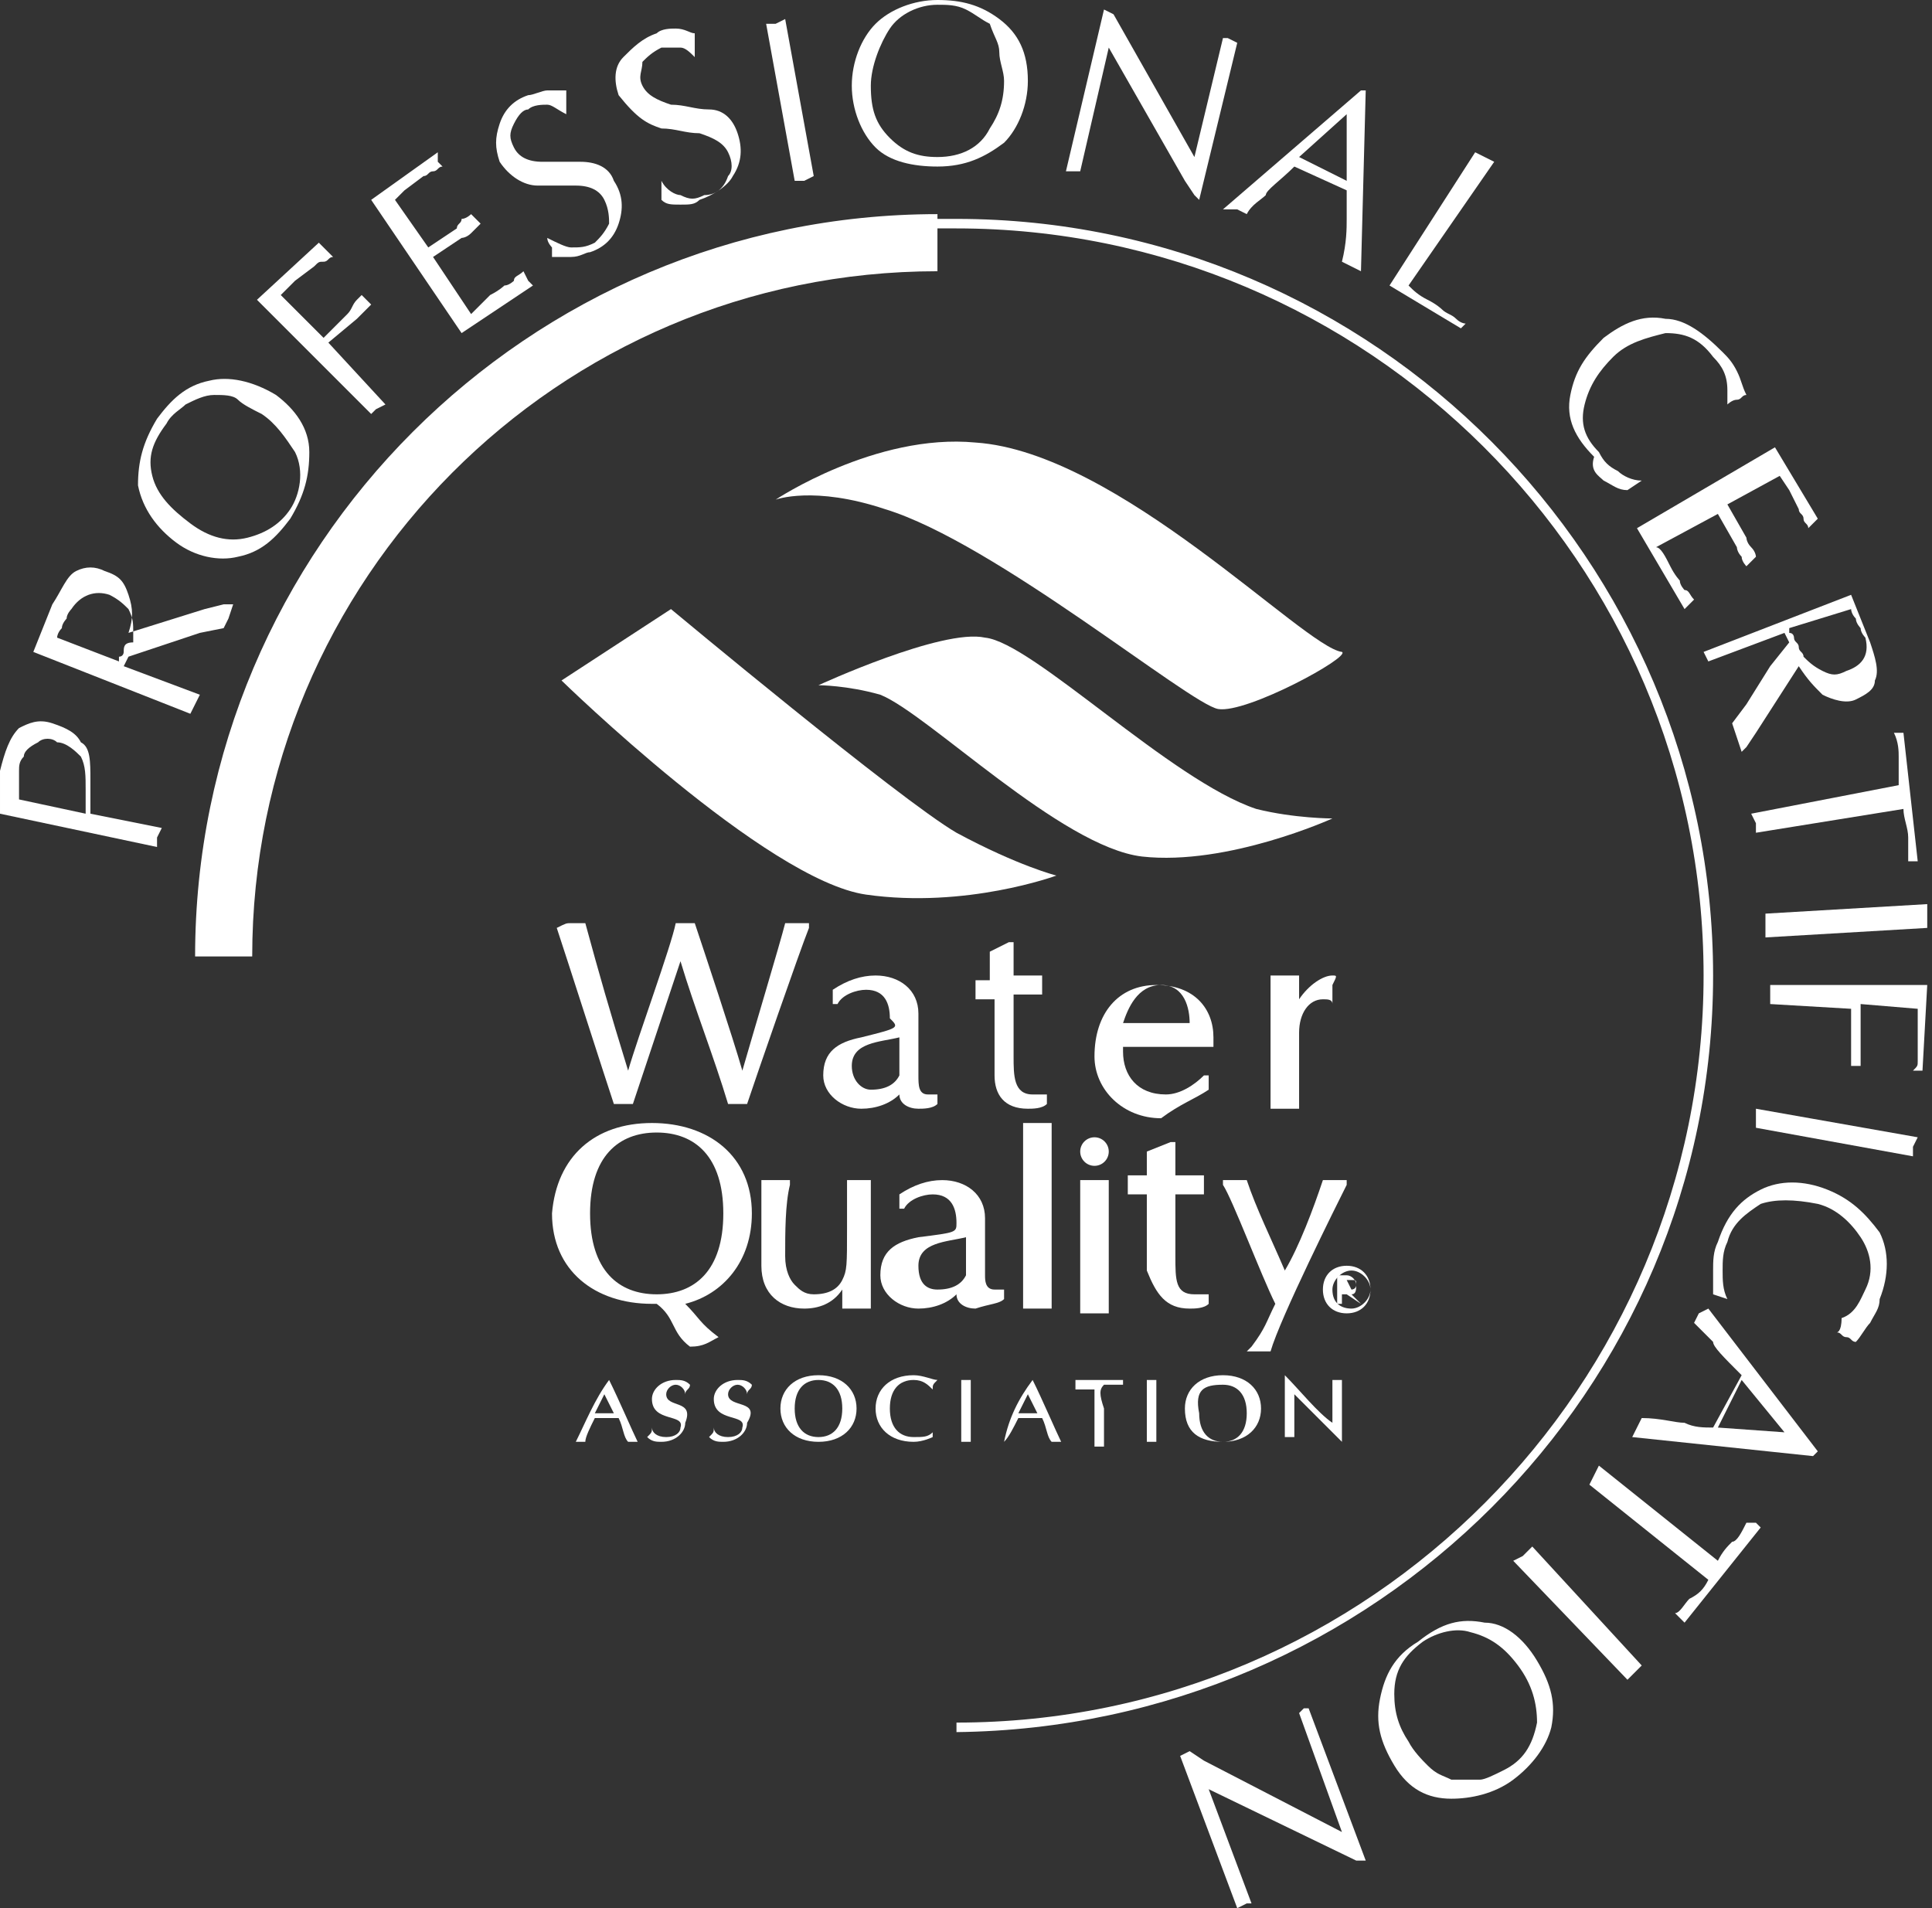 <?xml version="1.0" encoding="UTF-8"?> <!-- Generator: Adobe Illustrator 19.2.1, SVG Export Plug-In . SVG Version: 6.00 Build 0) --> <svg xmlns="http://www.w3.org/2000/svg" xmlns:xlink="http://www.w3.org/1999/xlink" id="Layer_1" x="0px" y="0px" viewBox="0 0 40.6 40.1" style="enable-background:new 0 0 40.6 40.1;" xml:space="preserve"><rect x="0" y="0" width="40.6" height="40.1" fill="#333333" stroke="none"/> <style type="text/css"> .st0{fill:#FFFFFF;} </style> <g> <path class="st0" d="M1.9,16.9c0-0.1,0-0.1,0-0.2v-0.1c0-0.1,0-0.1,0-0.2c0-0.4,0-0.7-0.2-0.8c-0.1-0.2-0.3-0.3-0.6-0.4 c-0.3-0.1-0.5,0-0.7,0.1c-0.2,0.2-0.3,0.5-0.4,0.9l0,0.9l3.3,0.7v-0.2l0.1-0.2l-1.5-0.3C1.9,17,1.9,17,1.9,16.9z M1.8,16.6 L1.8,16.6c0,0.1,0,0.1,0,0.2v0.1V17c0,0.1,0,0.1,0,0.1l-1.4-0.3c0-0.1,0-0.1,0-0.2s0-0.1,0-0.2c0,0,0-0.1,0-0.2s0-0.2,0.1-0.3 c0-0.1,0.1-0.2,0.3-0.3c0.1-0.1,0.3-0.1,0.4,0c0.2,0,0.4,0.2,0.5,0.3C1.8,16.1,1.8,16.3,1.8,16.6z"></path> <path class="st0" d="M2.6,14l0.1-0.2l0.6-0.2l0.9-0.3l0.5-0.1L4.8,13l0.1-0.3H4.7l-0.4,0.1l-1.6,0.5c0.1-0.3,0.1-0.5,0-0.8 S2.5,12.1,2.2,12c-0.2-0.1-0.4-0.1-0.6,0s-0.3,0.4-0.5,0.7l-0.4,1L4,15l0.1-0.2l0.1-0.2L2.6,14z M2.6,13.7c0,0,0,0.1-0.1,0.1v0.1 l-1.3-0.5c0,0,0-0.1,0.1-0.2c0-0.1,0.1-0.2,0.1-0.2c0-0.1,0.1-0.2,0.1-0.2c0.2-0.3,0.5-0.4,0.8-0.3c0.2,0.1,0.3,0.2,0.4,0.3 c0.1,0.2,0.1,0.3,0.1,0.5c0,0.1,0,0.1,0,0.2C2.6,13.5,2.6,13.6,2.6,13.7z"></path> <path class="st0" d="M3.7,11.4c0.4,0.3,0.9,0.4,1.3,0.3c0.5-0.1,0.8-0.4,1.1-0.8c0.3-0.5,0.4-0.9,0.4-1.4S6.2,8.6,5.8,8.3 C5.3,8,4.8,7.9,4.4,8C3.9,8.1,3.6,8.4,3.3,8.8C3,9.3,2.9,9.7,2.9,10.2C3,10.7,3.3,11.1,3.7,11.4z M3.5,8.9c0.1-0.2,0.3-0.3,0.4-0.4 c0.2-0.1,0.4-0.2,0.6-0.2s0.4,0,0.5,0.1s0.3,0.2,0.5,0.3C5.8,8.9,6,9.2,6.2,9.5c0.2,0.4,0.1,0.9-0.1,1.2s-0.5,0.5-0.9,0.6 S4.4,11.3,4,11s-0.7-0.6-0.8-1S3.2,9.3,3.5,8.9z"></path> <path class="st0" d="M7.9,8.6l0.2-0.1L6.9,7.2l0.6-0.5l0.1-0.1c0.1-0.1,0.1-0.1,0.2-0.2L7.7,6.3L7.6,6.2L7.5,6.3 C7.4,6.4,7.4,6.5,7.3,6.6L6.8,7.1L5.9,6.2l0.3-0.3l0.4-0.3c0.1-0.1,0.1-0.1,0.2-0.1S6.9,5.4,7,5.4L6.8,5.2L6.7,5.1L5.4,6.3l2.4,2.4 L7.9,8.6z"></path> <path class="st0" d="M11.2,6l-0.1-0.1L11,5.7c-0.1,0.1-0.2,0.1-0.2,0.2c0,0-0.1,0.1-0.2,0.1c0,0-0.1,0.1-0.3,0.2 C10.1,6.4,10,6.5,9.9,6.6L9.1,5.4L9.7,5c0,0,0.1,0,0.2-0.1C10,4.8,10,4.8,10.1,4.7L10,4.6L9.9,4.5c0,0-0.1,0.1-0.2,0.1 c0,0.1-0.1,0.1-0.1,0.2L9,5.2l-0.7-1L8.5,4l0.4-0.3C9,3.7,9,3.6,9.1,3.6c0.1,0,0.1-0.1,0.2-0.1L9.2,3.4V3.2l-1.4,1L9.7,7L11.2,6z"></path> <path class="st0" d="M11.3,3.9c0.3,0,0.5,0,0.8,0s0.5,0.1,0.6,0.3c0.1,0.2,0.1,0.4,0.1,0.5c-0.1,0.2-0.2,0.3-0.3,0.4 c-0.2,0.1-0.3,0.1-0.5,0.1c-0.1,0-0.3-0.1-0.5-0.2l0,0c0,0.1,0.1,0.2,0.1,0.2c0,0.1,0,0.1,0,0.2c0.1,0,0.2,0,0.4,0s0.3-0.1,0.4-0.1 C12.7,5.2,12.9,5,13,4.7s0.1-0.6-0.1-0.9c-0.1-0.3-0.4-0.4-0.7-0.4s-0.5,0-0.8,0s-0.5-0.1-0.6-0.3s-0.1-0.3,0-0.5s0.2-0.3,0.3-0.3 c0.1-0.1,0.3-0.1,0.4-0.1c0.1,0,0.2,0.1,0.4,0.2l0,0c0-0.2,0-0.3,0-0.3s0-0.1,0-0.2c-0.1,0-0.2,0-0.4,0c-0.1,0-0.3,0.1-0.4,0.1 c-0.3,0.1-0.5,0.3-0.6,0.6s-0.1,0.5,0,0.8C10.7,3.7,11,3.9,11.3,3.9z"></path> <path class="st0" d="M13.9,2.7c0.3,0,0.5,0.1,0.8,0.1C15,2.9,15.2,3,15.3,3.2s0.1,0.4,0,0.5C15.2,4,15,4.1,14.8,4.1 c-0.2,0.1-0.3,0.1-0.5,0c-0.1,0-0.3-0.1-0.4-0.3l0,0c0,0.1,0,0.2,0,0.2c0,0.1,0,0.1,0,0.2c0.1,0.1,0.2,0.1,0.4,0.1s0.3,0,0.4-0.1 c0.3-0.1,0.6-0.3,0.7-0.5c0.2-0.3,0.2-0.6,0.1-0.9c-0.1-0.3-0.3-0.5-0.6-0.5s-0.5-0.1-0.8-0.1c-0.3-0.1-0.5-0.2-0.6-0.4 s0-0.3,0-0.5c0.1-0.1,0.2-0.2,0.4-0.3c0.1,0,0.3,0,0.4,0c0.1,0,0.2,0.1,0.3,0.2l0,0c0-0.2,0-0.3,0-0.3s0-0.1,0-0.2 c-0.1,0-0.2-0.1-0.4-0.1c-0.1,0-0.3,0-0.4,0.1c-0.3,0.1-0.5,0.3-0.7,0.5S12.9,1.7,13,2C13.4,2.5,13.6,2.6,13.9,2.7z"></path> <polygon class="st0" points="16.9,3.8 17.1,3.7 16.5,0.4 16.3,0.5 16.1,0.5 16.7,3.8 "></polygon> <path class="st0" d="M19.7,3.5c0.6,0,1-0.2,1.4-0.5c0.3-0.3,0.5-0.8,0.5-1.3c0-0.6-0.2-1-0.6-1.3S20.2,0,19.7,0s-1,0.2-1.3,0.5 s-0.5,0.8-0.5,1.3s0.2,1,0.5,1.3S19.2,3.5,19.7,3.5z M18.7,0.6c0.2-0.3,0.6-0.5,1-0.5c0.2,0,0.4,0,0.6,0.1s0.3,0.2,0.5,0.3 C20.9,0.8,21,0.9,21,1.1s0.1,0.4,0.1,0.6c0,0.4-0.1,0.7-0.3,1c-0.2,0.4-0.6,0.6-1.1,0.6c-0.4,0-0.7-0.1-1-0.4s-0.4-0.6-0.4-1.1 C18.3,1.4,18.5,0.9,18.7,0.6z"></path> <polygon class="st0" points="22.7,3.6 23.3,1 23.3,1 24.9,3.8 25.1,4.1 25.2,4.2 26,0.9 25.8,0.8 25.7,0.8 25.1,3.3 25.1,3.3 23.4,0.3 23.2,0.2 22.4,3.6 22.6,3.6 "></polygon> <path class="st0" d="M26,4.4l0.2,0.1c0.1-0.2,0.3-0.3,0.4-0.4c0-0.1,0.3-0.3,0.6-0.6L28.3,4c0,0.2,0,0.4,0,0.6s0,0.5-0.1,0.9 l0.2,0.1l0.2,0.1l0.1-3.8h-0.1l-2.9,2.5L26,4.4z M28.3,2.4v1.4l-1-0.5L28.3,2.4z"></path> <path class="st0" d="M30.7,6.9l0.1-0.1c0,0-0.1,0-0.2-0.1s-0.2-0.1-0.3-0.2c0,0-0.1-0.1-0.3-0.2c-0.2-0.1-0.3-0.2-0.4-0.3l1.8-2.6 l-0.2-0.1L31,3.2L29.2,6L30.7,6.9L30.7,6.9z"></path> <path class="st0" d="M33.7,10.1c0.2,0.1,0.3,0.2,0.5,0.2l0.3-0.2c-0.2,0-0.4-0.1-0.5-0.2c-0.2-0.1-0.3-0.2-0.4-0.4 c-0.3-0.3-0.4-0.6-0.3-1c0.1-0.4,0.3-0.7,0.6-1S34.6,7.1,35,7c0.4,0,0.7,0.1,1,0.5c0.2,0.2,0.3,0.4,0.3,0.7c0,0.1,0,0.2,0,0.3l0,0 c0,0,0.1-0.1,0.2-0.1c0.1,0,0.1-0.1,0.2-0.1c-0.1-0.2-0.1-0.3-0.2-0.5c-0.1-0.2-0.2-0.3-0.3-0.4C35.8,7,35.4,6.7,35,6.7 c-0.5-0.1-0.9,0.1-1.3,0.4c-0.4,0.4-0.6,0.7-0.7,1.2s0.1,0.9,0.5,1.3C33.4,9.9,33.6,10,33.7,10.1z"></path> <path class="st0" d="M35.4,12.8l0.1-0.1l0.1-0.1c-0.1-0.1-0.1-0.2-0.2-0.2c0,0-0.1-0.1-0.1-0.2c0,0-0.1-0.1-0.2-0.3 c-0.1-0.2-0.2-0.4-0.3-0.4l1.3-0.7l0.4,0.7c0,0,0,0.1,0.1,0.2c0,0.1,0.1,0.2,0.1,0.2l0.1-0.1l0.1-0.1c0,0,0-0.1-0.1-0.2 c-0.1-0.1-0.1-0.2-0.1-0.2l-0.4-0.7l1.1-0.6l0.2,0.3l0.2,0.4c0,0.1,0.1,0.1,0.1,0.2c0,0.1,0.1,0.1,0.1,0.2l0.1-0.1l0.1-0.1 l-0.9-1.5l-2.9,1.7L35.4,12.8z"></path> <path class="st0" d="M35.8,13.7l0.1,0.2l1.6-0.6l0.1,0.2L37.2,14l-0.5,0.8l-0.3,0.4l0.1,0.3l0.1,0.3l0.1-0.1l0.2-0.3l0.9-1.4 c0.2,0.3,0.3,0.4,0.5,0.6c0.2,0.1,0.5,0.2,0.7,0.1c0.2-0.1,0.4-0.2,0.4-0.4c0.1-0.2,0-0.5-0.1-0.8l-0.4-1L35.8,13.7L35.8,13.7z M38.9,12.8c0,0,0,0.1,0.1,0.2c0,0.1,0.1,0.2,0.1,0.2c0,0.1,0.1,0.2,0.1,0.2c0.1,0.4-0.1,0.6-0.4,0.7c-0.2,0.1-0.3,0.1-0.5,0 s-0.3-0.2-0.4-0.3c0-0.1-0.1-0.1-0.1-0.2c0-0.1-0.1-0.1-0.1-0.2c0,0,0-0.1-0.1-0.1v-0.1L38.9,12.8z"></path> <path class="st0" d="M39.9,16.5l-3.1,0.6l0.1,0.2v0.2L40,17c0,0.2,0.1,0.4,0.1,0.6s0,0.3,0,0.5h0.1h0.1L40,15.4h-0.1h-0.1 c0.1,0.2,0.1,0.4,0.1,0.5C39.9,16.1,39.9,16.3,39.9,16.5z"></path> <polygon class="st0" points="37.1,19.2 37.1,19.5 37.1,19.7 40.5,19.5 40.5,19.3 40.5,19 "></polygon> <path class="st0" d="M37.2,20.7v0.2v0.2l1.7,0.1V22c0,0,0,0.1,0,0.2s0,0.2,0,0.2H39h0.1c0,0,0-0.1,0-0.2s0-0.2,0-0.3v-0.8l1.2,0.1 v0.4v0.5c0,0.1,0,0.1,0,0.2s0,0.1-0.1,0.2h0.1h0.1l0.1-1.8L37.2,20.7z"></path> <polygon class="st0" points="36.9,23.5 36.9,23.7 40.2,24.3 40.2,24.1 40.3,23.9 36.9,23.3 "></polygon> <path class="st0" d="M38.4,25c-0.5-0.2-1-0.2-1.4,0s-0.7,0.5-0.9,1.1C36,26.3,36,26.5,36,26.7s0,0.4,0,0.5l0.3,0.1 c-0.1-0.2-0.1-0.4-0.1-0.6s0-0.4,0.1-0.6c0.1-0.4,0.4-0.6,0.7-0.8c0.3-0.1,0.7-0.1,1.2,0c0.4,0.1,0.7,0.4,0.9,0.7 c0.2,0.3,0.3,0.7,0.1,1.1c-0.1,0.2-0.2,0.5-0.5,0.6c0,0.3-0.1,0.3-0.1,0.3l0,0c0.1,0,0.1,0.1,0.2,0.1c0.1,0,0.1,0.1,0.2,0.1 c0.1-0.1,0.2-0.3,0.3-0.4c0.1-0.2,0.2-0.3,0.2-0.5c0.2-0.5,0.2-1,0-1.4C39.2,25.5,38.9,25.2,38.4,25z"></path> <path class="st0" d="M35.7,27.6l-0.1,0.2c0.2,0.2,0.3,0.3,0.4,0.4c0,0.1,0.2,0.3,0.6,0.7L36,30c-0.2,0-0.4,0-0.6-0.1 c-0.2,0-0.5-0.1-0.9-0.1L34.4,30l-0.1,0.2l3.8,0.4l0.1-0.1l-2.3-3L35.7,27.6z M37.5,30.1L36.1,30l0.5-1L37.5,30.1z"></path> <path class="st0" d="M36.7,32c-0.1,0.2-0.2,0.4-0.3,0.4c-0.1,0.1-0.2,0.2-0.3,0.4l-2.5-2L33.5,31l-0.1,0.2l2.5,2 c-0.1,0.2-0.2,0.3-0.4,0.4c-0.1,0.1-0.2,0.3-0.3,0.3l0.1,0.1l0.1,0.1l1.6-2L36.9,32L36.7,32z"></path> <polygon class="st0" points="32,32.7 31.8,32.8 34.2,35.3 34.4,35.1 34.5,35 32.2,32.5 "></polygon> <path class="st0" d="M31.2,34.1c-0.5-0.1-0.9,0-1.4,0.4c-0.5,0.3-0.7,0.7-0.8,1.2c-0.1,0.5,0,0.9,0.3,1.4s0.7,0.7,1.2,0.7 c0.4,0,0.9-0.1,1.3-0.4c0.4-0.3,0.7-0.7,0.8-1.1c0.1-0.5,0-0.9-0.3-1.4S31.6,34.1,31.2,34.1z M31.6,37.2c-0.2,0.1-0.4,0.2-0.5,0.2 c-0.2,0-0.4,0-0.6,0c-0.2-0.1-0.3-0.1-0.5-0.3c-0.1-0.1-0.3-0.3-0.4-0.5c-0.2-0.3-0.3-0.6-0.3-1c0-0.5,0.2-0.8,0.6-1.1 c0.3-0.2,0.7-0.3,1-0.2c0.4,0.1,0.7,0.3,1,0.7s0.4,0.8,0.4,1.2C32.2,36.7,32,37,31.6,37.2z"></path> <polygon class="st0" points="27.4,35.9 27.3,36 28.2,38.5 28.2,38.5 25.3,37 25,36.8 24.8,36.9 26,40.1 26.2,40 26.3,40 25.4,37.6 25.4,37.6 28.5,39.1 28.7,39.1 27.5,35.9 "></polygon> <path class="st0" d="M36,20.5c0-8.7-7.1-15.9-15.9-15.9c-0.1,0-0.3,0-0.4,0V4.5c-8.6,0-15.6,7-15.6,15.6h1.2 c0-7.9,6.4-14.4,14.4-14.4V4.8c0.1,0,0.3,0,0.4,0c8.6,0,15.7,7,15.7,15.7c0,8.6-7,15.7-15.7,15.7v0.2C28.9,36.3,36,29.2,36,20.5z"></path> <path class="st0" d="M11.8,14.3c0,0,4.3,4.2,6.4,4.5s4-0.4,4-0.4s-0.8-0.2-2.1-0.9c-1.2-0.7-6-4.7-6-4.7L11.8,14.3z"></path> <path class="st0" d="M20.5,9.3c-2.1-0.2-4.2,1.2-4.2,1.2s0.8-0.3,2.3,0.2c2.3,0.7,6.4,4.1,7,4.2s2.8-1.1,2.6-1.2 C27.4,13.6,23.5,9.5,20.5,9.3z"></path> <path class="st0" d="M28,17.2c0,0-0.8,0-1.6-0.2c-1.8-0.6-4.7-3.5-5.7-3.6c-0.9-0.2-3.5,1-3.5,1s0.6,0,1.3,0.2 c1,0.4,3.8,3.2,5.5,3.4C25.8,18.2,28,17.2,28,17.2z"></path> <path class="st0" d="M11.7,19.5c0.2,0.6,1,3.1,1.2,3.7l0,0l0,0c0.1,0,0.1,0,0.2,0c0.1,0,0.1,0,0.2,0l0,0l0,0c0.3-0.9,0.8-2.4,1-3 c0.3,1,0.7,2,1,3l0,0l0,0c0.1,0,0.1,0,0.2,0c0.1,0,0.1,0,0.2,0l0,0l0,0c0.2-0.6,1.1-3.2,1.3-3.7v-0.1h-0.1c-0.1,0-0.1,0-0.2,0 s-0.1,0-0.2,0l0,0l0,0c-0.1,0.4-0.7,2.4-0.9,3.1c-0.2-0.7-0.8-2.5-1-3.1l0,0l0,0c-0.1,0-0.1,0-0.2,0c-0.1,0-0.1,0-0.2,0l0,0l0,0 c-0.1,0.5-0.8,2.4-1,3.1c-0.4-1.3-0.6-2-0.9-3.1l0,0l0,0c-0.1,0-0.2,0-0.3,0C11.9,19.4,11.9,19.4,11.7,19.5L11.7,19.5L11.7,19.5z"></path> <path class="st0" d="M20.5,20.6L20.5,20.6v0.2v0.1V21h0.1c0.1,0,0.2,0,0.3,0c0,0.8,0,1.2,0,1.6s0.2,0.7,0.7,0.7 c0.1,0,0.3,0,0.4-0.1l0,0V23h-0.1c-0.1,0-0.2,0-0.2,0c-0.4,0-0.4-0.4-0.4-0.8s0-1.1,0-1.3c0.1,0,0.4,0,0.5,0h0.1v-0.1v-0.1v-0.1 v-0.1h-0.1c-0.2,0-0.4,0-0.5,0c0-0.2,0-0.5,0-0.7l0,0h-0.1l0,0l0,0l0,0L20.8,20l0,0c0,0.2,0,0.4,0,0.6 C20.8,20.6,20.7,20.6,20.5,20.6L20.5,20.6z"></path> <path class="st0" d="M18.1,21.8c-0.5,0.1-0.8,0.3-0.8,0.8c0,0.4,0.4,0.7,0.8,0.7l0,0c0.3,0,0.6-0.1,0.8-0.3c0,0.2,0.2,0.3,0.4,0.3 c0.1,0,0.3,0,0.4-0.1l0,0V23h-0.1h-0.1c-0.2,0-0.2-0.2-0.2-0.4c0-0.5,0-0.8,0-1.3s-0.4-0.8-0.9-0.8c-0.3,0-0.6,0.1-0.9,0.3l0,0v0.3 h0.1l0,0c0.1-0.2,0.4-0.3,0.6-0.3c0.4,0,0.5,0.3,0.5,0.6C18.9,21.6,18.9,21.6,18.1,21.8z M18.9,22.6c-0.1,0.2-0.3,0.3-0.6,0.3 c-0.2,0-0.4-0.2-0.4-0.5c0-0.5,0.6-0.5,1-0.6V22.6z"></path> <path class="st0" d="M25.4,22.9L25.4,22.9v-0.3l0,0h-0.1l0,0l0,0c-0.2,0.2-0.5,0.4-0.8,0.4c-0.6,0-0.9-0.4-0.9-0.9V22 c0.2,0,0.4,0,0.7,0c0.4,0,0.8,0,1.2,0l0,0l0,0c0-0.1,0-0.1,0-0.2c0-0.6-0.4-1.1-1.2-1.1c-0.8,0-1.3,0.6-1.3,1.5 c0,0.7,0.6,1.3,1.4,1.3C24.8,23.2,25.1,23.1,25.4,22.9z M24.4,20.7c0.5,0,0.6,0.5,0.6,0.8c-0.2,0-0.5,0-0.7,0s-0.4,0-0.7,0 C23.7,21.2,23.9,20.7,24.4,20.7z"></path> <path class="st0" d="M28,20.5c-0.2,0-0.5,0.2-0.7,0.5c0-0.1,0-0.2,0-0.4v-0.1h-0.1c-0.1,0-0.1,0-0.2,0s-0.1,0-0.2,0h-0.1v0.1 c0,0.5,0,0.8,0,1.1v0.2c0,0.6,0,1,0,1.3v0.1h0.1c0.1,0,0.1,0,0.2,0s0.1,0,0.2,0h0.1v-0.1c0-0.2,0-0.5,0-1.5c0-0.4,0.2-0.7,0.5-0.7 c0.1,0,0.2,0,0.2,0.1l0,0l0,0l0,0l0,0l0,0c0-0.1,0-0.4,0-0.4l0,0l0,0C28.1,20.5,28.1,20.5,28,20.5z"></path> <path class="st0" d="M23.3,24.8L23.3,24.8L23.3,24.8c-0.1,0-0.2,0-0.3,0c-0.1,0-0.2,0-0.2,0h-0.1v0.1c0,0.3,0,0.7,0,1v0.6 c0,0.3,0,0.7,0,1v0.1h0.1c0.1,0,0.2,0,0.2,0c0.1,0,0.2,0,0.2,0h0.1v-0.1c0-0.3,0-0.7,0-1v-0.6C23.3,25.5,23.3,25.1,23.3,24.8z"></path> <ellipse class="st0" cx="23" cy="24.2" rx="0.3" ry="0.3"></ellipse> <path class="st0" d="M15.1,28.1c-0.4-0.3-0.4-0.4-0.7-0.7c0.8-0.2,1.4-0.9,1.4-1.9c0-1.2-0.9-1.9-2.1-1.9s-2,0.7-2.1,1.9 c0,1.2,0.9,1.9,2.1,1.9h0.1c0.4,0.3,0.3,0.6,0.7,0.9l0,0l0,0C14.8,28.3,14.9,28.2,15.1,28.1l0.1,0.1L15.1,28.1z M13.8,27.2 c-0.8,0-1.4-0.5-1.4-1.7s0.6-1.7,1.4-1.7c0.8,0,1.4,0.5,1.4,1.7S14.6,27.2,13.8,27.2z"></path> <path class="st0" d="M21.1,27.3L21.1,27.3v-0.2H21h-0.1c-0.2,0-0.2-0.2-0.2-0.3c0-0.4,0-0.8,0-1.2c0-0.5-0.4-0.8-0.9-0.8 c-0.3,0-0.6,0.1-0.9,0.3l0,0v0.3H19l0,0c0.1-0.2,0.4-0.3,0.6-0.3c0.4,0,0.5,0.3,0.5,0.6c0,0.2,0,0.2-0.8,0.3 c-0.5,0.1-0.8,0.3-0.8,0.8c0,0.4,0.4,0.7,0.8,0.7l0,0c0.3,0,0.6-0.1,0.8-0.3c0,0.2,0.2,0.3,0.4,0.3C20.8,27.4,21,27.4,21.1,27.3z M20.3,26.8c-0.1,0.2-0.3,0.3-0.6,0.3c-0.2,0-0.4-0.1-0.4-0.5c0-0.5,0.6-0.5,1-0.6V26.8z"></path> <path class="st0" d="M28,24.8c-0.1,0-0.1,0-0.2,0l0,0l0,0c-0.2,0.6-0.5,1.4-0.8,1.9c-0.3-0.7-0.6-1.3-0.8-1.9l0,0l0,0 c-0.1,0-0.2,0-0.2,0c-0.1,0-0.2,0-0.2,0h-0.1v0.1c0.2,0.3,0.8,1.9,1.1,2.5c-0.2,0.4-0.2,0.5-0.5,0.9l-0.1,0.1h0.1 c0.1,0,0.1,0,0.2,0s0.1,0,0.2,0l0,0l0,0c0.2-0.7,1.4-3.1,1.6-3.5v-0.1h-0.1C28.1,24.8,28.1,24.8,28,24.8z"></path> <path class="st0" d="M25,27.5c0.1,0,0.3,0,0.4-0.1l0,0v-0.2h-0.1c-0.1,0-0.2,0-0.2,0c-0.4,0-0.4-0.3-0.4-0.8c0-0.4,0-1.1,0-1.3 c0.1,0,0.4,0,0.5,0h0.1V25v-0.1v-0.1v-0.1h-0.1c-0.2,0-0.4,0-0.5,0c0-0.2,0-0.5,0-0.7l0,0h-0.1l0,0l0,0l0,0l-0.5,0.2l0,0 c0,0.2,0,0.4,0,0.5c-0.1,0-0.2,0-0.3,0h-0.1v0.1v0.1V25v0.1h0.1c0.1,0,0.2,0,0.3,0c0,0.8,0,1.2,0,1.6C24.3,27.2,24.5,27.5,25,27.5z "></path> <path class="st0" d="M22.1,23.6L22.1,23.6L22.1,23.6c-0.1,0-0.2,0-0.3,0c-0.1,0-0.2,0-0.2,0h-0.1v0.1c0,0.4,0,1,0,1.5v0.7 c0,0.5,0,1.2,0,1.5v0.1h0.1c0.1,0,0.2,0,0.2,0c0.1,0,0.2,0,0.2,0h0.1v-0.1c0-0.4,0-1,0-1.5v-0.7C22.1,24.7,22.1,24,22.1,23.6z"></path> <path class="st0" d="M18.1,24.8c-0.1,0-0.1,0-0.2,0h-0.1v0.1c0,0.3,0,0.6,0,0.9c0,0.8,0,0.9-0.1,1.1s-0.3,0.3-0.6,0.3 c-0.2,0-0.3-0.1-0.4-0.2s-0.2-0.3-0.2-0.6c0-0.5,0-1.1,0.1-1.5v-0.1h-0.1c-0.1,0-0.1,0-0.2,0s-0.1,0-0.2,0H16v0.1 c0,0.3,0,0.6,0,0.8c0,0.3,0,0.5,0,0.9c0,0.6,0.4,0.9,0.9,0.9c0.3,0,0.6-0.1,0.8-0.4c0,0.1,0,0.2,0,0.3v0.1h0.1c0.1,0,0.1,0,0.2,0 s0.1,0,0.2,0h0.1v-0.1c0-0.3,0-0.6,0-0.9c0-0.6,0-1.1,0-1.6v-0.1L18.1,24.8C18.2,24.8,18.1,24.8,18.1,24.8z"></path> <path class="st0" d="M14,29.3c0-0.1,0.1-0.2,0.2-0.2c0.1,0,0.2,0.1,0.2,0.2l0,0c0-0.1,0.1-0.1,0.1-0.2l0,0l0,0 C14.4,29,14.3,29,14.2,29c-0.3,0-0.5,0.2-0.5,0.4c0,0.5,0.7,0.3,0.6,0.6c0,0.1-0.1,0.2-0.3,0.2s-0.3-0.1-0.3-0.2l0,0l0,0l0,0 c0,0.1,0,0.1-0.1,0.2l0,0l0,0c0.1,0.1,0.2,0.1,0.3,0.1l0,0c0.3,0,0.5-0.2,0.5-0.4C14.6,29.4,14,29.6,14,29.3z"></path> <path class="st0" d="M17.2,28.9c-0.5,0-0.8,0.3-0.8,0.7c0,0.4,0.3,0.7,0.8,0.7S18,30,18,29.6C18,29.2,17.7,28.9,17.2,28.9z M17.2,30.2c-0.3,0-0.5-0.2-0.5-0.6s0.2-0.6,0.5-0.6s0.5,0.2,0.5,0.6S17.5,30.2,17.2,30.2z"></path> <path class="st0" d="M15.3,29.3c0-0.1,0.1-0.2,0.2-0.2c0.1,0,0.2,0.1,0.2,0.2l0,0c0-0.1,0.1-0.1,0.1-0.2l0,0l0,0 C15.7,29,15.6,29,15.5,29c-0.3,0-0.5,0.2-0.5,0.4c0,0.5,0.7,0.3,0.6,0.6c0,0.1-0.1,0.2-0.3,0.2S15,30.1,15,30l0,0l0,0l0,0 c0,0.1,0,0.1-0.1,0.2l0,0l0,0c0.1,0.1,0.2,0.1,0.3,0.1l0,0c0.3,0,0.5-0.2,0.5-0.4C16,29.4,15.3,29.6,15.3,29.3z"></path> <path class="st0" d="M23.2,29.1L23.2,29.1c0.1,0,0.3,0,0.4,0l0,0l0,0l0,0V29l0,0l0,0c-0.2,0-0.3,0-0.5,0s-0.3,0-0.5,0l0,0l0,0v0.1 v0.1l0,0l0,0c0.1,0,0.3,0,0.4,0c0,0.1,0,0.2,0,0.4v0.3c0,0.2,0,0.3,0,0.5l0,0l0,0h0.1h0.1l0,0l0,0c0-0.2,0-0.3,0-0.5v-0.3 C23.1,29.3,23.1,29.2,23.2,29.1z"></path> <path class="st0" d="M19.2,28.9c-0.5,0-0.8,0.3-0.8,0.7c0,0.4,0.3,0.7,0.8,0.7c0.2,0,0.4-0.1,0.4-0.1l0,0l0,0v-0.1l0,0l0,0l0,0 c-0.1,0.1-0.2,0.1-0.4,0.1c-0.3,0-0.5-0.2-0.5-0.6s0.2-0.6,0.5-0.6c0.2,0,0.3,0.1,0.4,0.2l0,0c0-0.1,0-0.1,0.1-0.2l0,0l0,0 C19.6,29,19.4,28.9,19.2,28.9z"></path> <path class="st0" d="M24.3,29L24.3,29L24.3,29h-0.1h-0.1l0,0l0,0c0,0.2,0,0.3,0,0.5v0.3c0,0.2,0,0.3,0,0.5l0,0l0,0h0.1h0.1l0,0l0,0 c0-0.2,0-0.3,0-0.5v-0.3C24.3,29.3,24.3,29.1,24.3,29z"></path> <path class="st0" d="M12.8,29L12.8,29L12.8,29L12.8,29c-0.3,0.4-0.5,0.9-0.7,1.3l0,0l0,0h0.1h0.1l0,0l0,0c0-0.1,0.1-0.3,0.2-0.5 c0.1,0,0.1,0,0.2,0c0.1,0,0.2,0,0.3,0c0.1,0.2,0.1,0.4,0.2,0.5l0,0l0,0h0.1h0.1l0,0l0,0C13.3,30.1,13,29.4,12.8,29z M12.7,29.7 c-0.1,0-0.1,0-0.2,0l0.2-0.4l0.2,0.4C12.8,29.7,12.7,29.7,12.7,29.7z"></path> <path class="st0" d="M20.2,30.3L20.2,30.3L20.2,30.3h0.1h0.1l0,0l0,0c0-0.2,0-0.3,0-0.5v-0.3c0-0.2,0-0.3,0-0.5l0,0l0,0h-0.1h-0.1 l0,0l0,0c0,0.2,0,0.3,0,0.5v0.3C20.2,29.9,20.2,30.1,20.2,30.3z"></path> <path class="st0" d="M28.2,29L28.2,29L28.2,29H28l0,0l0,0c0,0.3,0,0.6,0,0.9c-0.3-0.2-0.7-0.7-1-1l0,0l0,0l0,0c0,0.1,0,0.3,0,0.5 s0,0.7,0,0.8l0,0l0,0h0.1h0.1l0,0l0,0c0-0.1,0-0.5,0-0.6c0-0.2,0-0.3,0-0.3c0.3,0.3,0.7,0.7,1,1l0,0l0,0l0,0l0,0c0-0.1,0-0.5,0-0.7 C28.2,29.5,28.2,29.1,28.2,29L28.2,29z"></path> <path class="st0" d="M25.7,30.3c0.5,0,0.8-0.3,0.8-0.7c0-0.4-0.3-0.7-0.8-0.7s-0.8,0.3-0.8,0.7C24.9,30.1,25.2,30.3,25.7,30.3z M25.7,29.1c0.3,0,0.5,0.2,0.5,0.6s-0.2,0.6-0.5,0.6s-0.5-0.2-0.5-0.6C25.1,29.2,25.3,29.1,25.7,29.1z"></path> <path class="st0" d="M21.1,30.3L21.1,30.3L21.1,30.3L21.1,30.3c0.1-0.1,0.2-0.3,0.3-0.5c0.1,0,0.1,0,0.2,0s0.2,0,0.3,0 c0.1,0.2,0.1,0.4,0.2,0.5l0,0l0,0h0.1h0.1l0,0l0,0c-0.1-0.2-0.4-0.9-0.6-1.3l0,0l0,0l0,0C21.4,29.4,21.2,29.8,21.1,30.3H21H21.1 L21.1,30.3z M21.6,29.3l0.2,0.4c-0.1,0-0.1,0-0.2,0s-0.1,0-0.2,0L21.6,29.3z"></path> <path class="st0" d="M28.8,27.1c0-0.3-0.2-0.5-0.5-0.5s-0.5,0.2-0.5,0.5s0.2,0.5,0.5,0.5C28.6,27.6,28.8,27.4,28.8,27.1z M28,27.1 c0-0.2,0.2-0.4,0.4-0.4c0.2,0,0.4,0.2,0.4,0.4c0,0.2-0.2,0.4-0.4,0.4S28,27.4,28,27.1z"></path> <path class="st0" d="M28.6,27.4l-0.2-0.2c0.1,0,0.1-0.1,0.1-0.2s-0.1-0.2-0.2-0.2h-0.2v0.6h0.1v-0.2h0.1L28.6,27.4L28.6,27.4z M28.4,27.1L28.4,27.1l-0.1-0.2h0.1c0.1,0,0.1,0,0.1,0.1S28.4,27.1,28.4,27.1z"></path> </g> </svg> 
